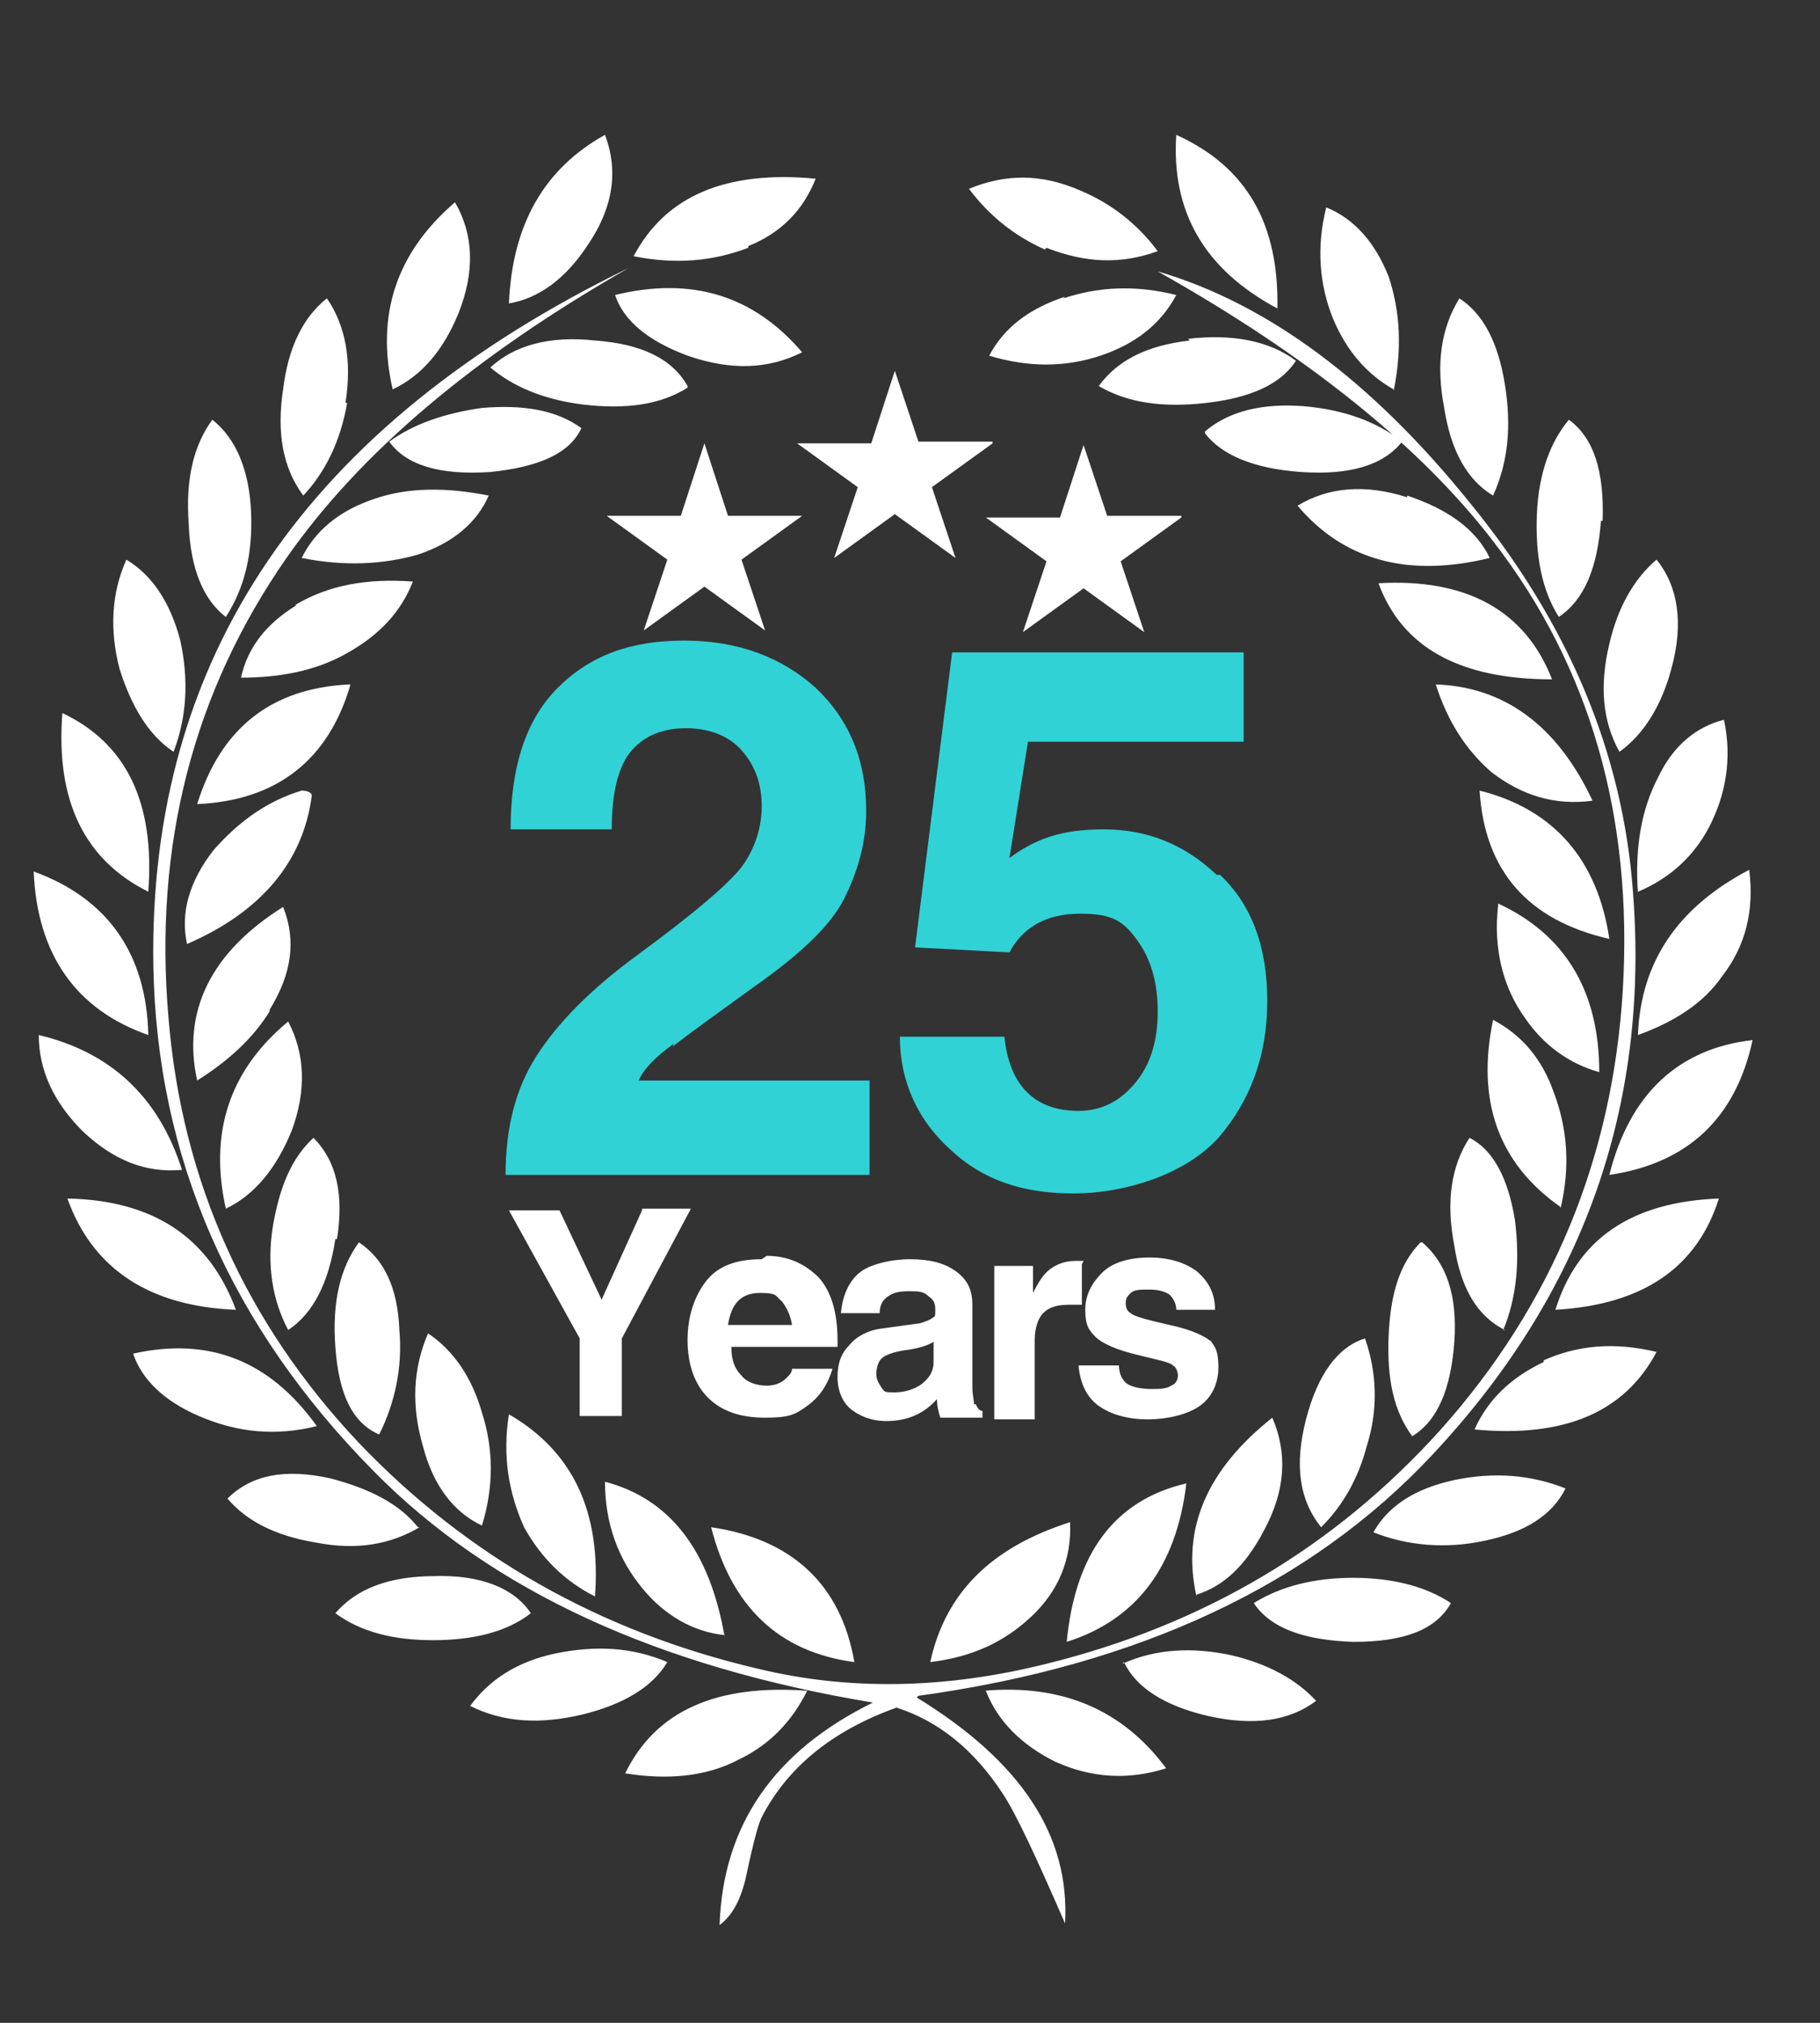 <?xml version="1.0" encoding="UTF-8"?>
<svg xmlns="http://www.w3.org/2000/svg" version="1.1" viewBox="0 0 108 120">
  <rect x="0" y="0" width="108" height="120" fill="#333333" stroke="none"/>
  <defs>
    <style>
      .cls-1 {
        fill: #fff;
      }

      .cls-2 {
        fill: #30d2d6;
      }
    </style>
  </defs>
  <!-- Generator: Adobe Illustrator 28.7.1, SVG Export Plug-In . SVG Version: 1.2.0 Build 142)  -->
  <g>
    <g id="Group_1">
      <g id="_x32_5">
        <path class="cls-2" d="M39.9,62.1c1-.8,2.7-2,4.9-3.6,2.7-1.9,4.5-3.6,5.3-5.2.8-1.6,1.3-3.3,1.3-5.2,0-3-1-5.4-3-7.3-2-1.8-4.6-2.8-7.8-2.8s-5.6.9-7.5,2.8c-1.9,1.9-2.8,4.7-2.8,8.4h6c0-2.2.4-3.8,1.2-4.7.8-.9,1.9-1.3,3.2-1.3s2.5.4,3.3,1.3,1.2,2,1.2,3.3-.4,2.5-1.1,3.5c-.7,1-2.8,2.8-6.2,5.3-2.9,2.1-4.9,4.2-6.1,6.1-1.2,1.9-1.8,4.2-1.8,7h21.6v-5.6h-13.7c.3-.7,1-1.4,2.1-2.2ZM72.2,51.9c-1.9-1.8-4.1-2.7-6.7-2.7s-4.1.6-5.6,1.7l1.1-6.9h12.8v-5.3h-17.3l-2.2,17.5,5.6.3c.8-1.5,2.2-2.3,4.2-2.3s2.6.5,3.4,1.6c.8,1.1,1.2,2.5,1.2,4.2s-.4,3.1-1.3,4.2c-.9,1.1-2,1.7-3.4,1.7-2.6,0-4.1-1.5-4.4-4.4h-6.2c0,2.7,1.1,5,3,6.7,1.9,1.8,4.3,2.6,7.3,2.6s6.6-1.1,8.6-3.3c1.9-2.2,2.9-4.9,2.9-8.1s-.9-5.7-2.8-7.5Z"/>
      </g>
      <g id="Years">
        <path class="cls-1" d="M38.1,71.8l-2.4,5.3-2.5-5.3h-3l4.2,7.6v4.6h2.5v-4.6l4.1-7.7h-2.9ZM45.2,74.7c-1.5,0-2.6.4-3.3,1.3-.7.9-1.1,2.1-1.1,3.5s.4,2.6,1.2,3.4c.8.8,1.9,1.2,3.4,1.2s1.8-.2,2.5-.7c.7-.5,1.2-1.2,1.5-2.2h-2.4c0,.3-.3.5-.5.7-.3.2-.6.3-1,.3-.6,0-1.2-.2-1.5-.6-.4-.4-.6-.9-.6-1.7h6.3v-.4c0-1.7-.4-2.9-1.1-3.7-.8-.8-1.8-1.3-3.1-1.3ZM43.2,78.6c.2-1.3.8-1.9,1.9-1.9s.9.2,1.3.5c.3.4.5.8.6,1.4h-3.8ZM57.8,83.3c0-.2-.1-.6-.1-1v-4.9c0-.9-.3-1.5-1-2-.7-.5-1.6-.7-2.7-.7s-2.4.3-3,.8c-.6.5-1,1.3-1.1,2.4h2.3c0-.5.2-.8.5-1,.3-.2.6-.3,1.2-.3s.9,0,1.2.3c.3.2.4.4.4.8s0,.4-.2.5c-.1.1-.4.2-.7.3l-2.2.3c-.9.1-1.6.5-2,1-.5.5-.7,1.1-.7,1.9s.3,1.5.8,1.9,1.2.7,2.1.7c1.2,0,2.2-.4,3-1.3,0,.4.1.8.2,1.1h2.5v-.4c-.2,0-.3-.2-.4-.4ZM55.4,80.8c0,.5-.2.9-.7,1.3-.4.3-1,.5-1.6.5s-.6,0-.8-.3-.3-.5-.3-.8.1-.7.3-.9c.2-.2.7-.4,1.4-.5.8-.1,1.4-.3,1.7-.5v1.1ZM64.3,74.8c-.1,0-.3,0-.5,0-.6,0-1.1.2-1.5.5-.4.3-.7.8-1,1.4h0v-1.6h-2.3v9.1h2.4v-4.7c0-.7.2-1.3.5-1.6.4-.4.9-.5,1.6-.5s.6,0,.7,0v-2.4ZM72,79.7c-.4-.4-1.2-.8-2.6-1.1-1.3-.3-2.1-.5-2.3-.7-.2-.1-.3-.3-.3-.6s.1-.4.3-.6c.2-.2.6-.2,1.1-.2s.9.1,1.2.3c.2.2.4.5.4.9h2.3c0-1-.4-1.7-1.1-2.3-.7-.5-1.6-.8-2.8-.8s-2.2.3-2.8.9c-.6.6-1,1.3-1,2.2s.2,1.2.6,1.6c.4.4,1.3.8,2.6,1.1,1.2.3,1.8.4,2,.6.2.1.3.4.3.6s-.1.5-.4.6c-.3.2-.7.2-1.2.2s-1.1-.1-1.4-.3c-.3-.2-.5-.6-.5-1.1h-2.4c.1,1.1.5,1.9,1.2,2.4.7.5,1.7.8,2.9.8s2.4-.3,3.1-.8c.7-.5,1.1-1.3,1.1-2.3s-.2-1.2-.5-1.6Z"/>
      </g>
      <g id="Shape_1">
        <path class="cls-1" d="M83.5,29.5c-2.5-.8-4.7-.6-6.5.5,2.7,3.2,6.5,4.3,11.4,3.1-.8-1.7-2.5-2.9-4.9-3.7ZM63.3,97.4c4.1-1.3,6.5-4.4,7.1-9.4-4.3,1-6.6,4.2-7.1,9.4ZM71,94.6c1.6-.5,2.9-1.7,4-3.8,1.3-2.4,1.4-4.6.5-6.7-3.9,3.1-5.4,6.6-4.5,10.6ZM70.6,20.2c-2.6.3-4.3,1.2-5.4,2.7,1.7,1,3.8,1.3,6.4,1,2.6-.3,4.4-1.1,5.3-2.5-1.6-1.2-3.8-1.6-6.4-1.3ZM63.2,17.6c-2.1.7-3.6,1.8-4.5,3.5,2.3.7,4.5.7,6.6,0,2.1-.7,3.6-1.9,4.5-3.6-2.4-.6-4.6-.5-6.7.2ZM77.5,84.2c-.7,2.7-.4,4.8.9,6.4,1.3-1.3,2.2-2.9,2.7-4.8.7-2.2.6-4.4-.1-6.4-1.6.5-2.8,2.1-3.5,4.8ZM20.8,40.6c-4.7.2-7.7,2.6-9.1,7.1,4.7-.2,7.8-2.6,9.1-7.1ZM81.8,34.6c1.4,3.8,4.8,5.7,10.3,5.7-1.6-4.1-5.1-6-10.3-5.7ZM16,59.9c1.3-2.1,1.6-4.1.8-6.1-4.3,2.7-6,6.2-5.1,10.3,1.9-1.2,3.3-2.5,4.3-4.1ZM17.3,67.1c.9-2.4.8-4.6-.2-6.5-3.5,2.9-4.7,6.6-3.7,11.1,1.7-.8,3-2.4,3.9-4.6ZM63.5,90.3c-4.7,1.5-7.4,4.2-8.3,8.3,2.5-.3,4.4-1.2,6-2.7,1.6-1.5,2.4-3.4,2.3-5.6ZM11.1,56c4.4-1.9,6.9-4.9,7.4-8.8,0-.2-.3-.3-.6-.3-2,.6-3.7,1.8-5.2,3.5-1.5,1.9-2,3.8-1.6,5.6ZM22.2,29.6c-2.1.7-3.5,1.9-4.3,3.5,2.5.5,4.8.4,6.9-.2,2.1-.7,3.5-1.9,4.2-3.5-2.5-.5-4.8-.5-6.8.2ZM25.4,79.1c-.9,2.1-1,4.3-.3,6.7.6,2.3,1.8,3.9,3.5,4.7.7-2.3.7-4.5,0-6.7-.6-2.1-1.7-3.7-3.2-4.7ZM82.7,23.2c.5-2.5.4-4.7-.3-6.8-.8-2-2-3.4-3.7-4.1-.6,2.4-.4,4.6.4,6.6.8,1.9,2,3.3,3.6,4.2ZM96.1,44.6c1.4-1,2.5-2.7,3.1-5,.7-2.6.4-4.8-.9-6.4-1.3,1.1-2.3,2.8-2.8,5-.6,2.5-.4,4.6.6,6.4ZM95.1,30.9c.1-2.9-.5-4.9-2-6-1.1,1.3-1.8,3.2-1.9,5.6-.1,2.5.3,4.5,1.3,6.1,1.5-1,2.3-2.9,2.5-5.7ZM88.6,29.4c.9-2,1.1-4.1.7-6.6-.4-2.5-1.3-4.2-2.7-5.1-1.1,1.8-1.4,3.9-.9,6.5.4,2.6,1.4,4.3,2.9,5.2ZM97.2,52.9c1.9-.8,3.3-2.1,4.2-3.8,1-1.9,1.4-4.1.9-6.4-1.6.4-3,1.5-3.9,3.4-1,1.9-1.4,4.2-1.2,6.9ZM97.2,61.4c2.2-.8,3.9-1.9,5-3.5,1.4-1.8,1.9-3.9,1.6-6.3-4.2,2.2-6.4,5.4-6.6,9.7ZM95.5,69.7c4.7-.7,7.5-3.4,8.5-8-4.4.5-7.3,3.2-8.5,8ZM20,73.5c.4-2.6,0-4.6-1.4-6-1.3,1.2-2,2.9-2.4,5.2-.4,2.4,0,4.5.9,6.2,1.5-1,2.4-2.8,2.8-5.4ZM88.9,53.7c-.3,2.6.3,4.9,1.6,6.7,1.1,1.6,2.6,2.7,4.4,3.2,0-4.9-2.1-8.2-6-10ZM85.2,40.6c.7,2.2,1.8,3.9,3.3,5.2,1.8,1.4,3.8,2,6,1.7-2.1-4.5-5.3-6.8-9.4-6.9ZM92.6,71.7c.6-2.5.4-4.8-.4-6.9-.7-2-1.9-3.4-3.6-4.3-1,4.8.3,8.5,4,11.1ZM87.8,46.9c.3,4.8,2.9,7.7,7.7,8.8-.7-4.7-3.3-7.7-7.7-8.8ZM75.8,18.3c.1-5-1.8-8.4-6-10.3-.3,4.6,1.7,8,6,10.3ZM62.1,14.7c2.3.9,4.4,1,6.6.2-1.2-1.6-2.7-2.8-4.6-3.6-2.3-1-4.4-1-6.6-.1,1.2,1.6,2.7,2.8,4.5,3.6ZM89.2,78.9c.8-1.9,1-4.1.7-6.5-.4-2.5-1.3-4.2-2.7-4.9-1.1,1.7-1.4,3.8-.9,6.4.4,2.6,1.4,4.2,3,5ZM84.3,73.7c-1.2,1.2-1.8,3-1.9,5.6-.1,2.5.3,4.4,1.4,5.9,1.5-.9,2.3-2.8,2.5-5.6.2-2.8-.5-4.7-1.9-5.9ZM71.5,25.7c1,1.3,2.9,2.1,5.7,2.3,2.9.2,4.9-.4,6-1.8-1.5-1.2-3.5-1.9-5.8-2.1-2.5-.2-4.5.3-5.9,1.5ZM25.8,93.5c-2.8,0-4.7.8-5.9,2.2,1.5,1.1,3.4,1.6,5.8,1.6,2.4,0,4.4-.5,5.8-1.6-1-1.5-3-2.3-5.8-2.2ZM24.8,90.6c-1.1-1.4-2.9-2.3-5.2-2.9-2.7-.6-4.7-.2-6.1,1.2,1.1,1.3,2.8,2.2,5.2,2.6,2.5.5,4.5.1,6.2-.9ZM39.6,98.6c-2.1-.9-4.3-1-6.7-.5-2.3.5-3.9,1.6-5,3.1,2,1,4.2,1.1,6.7.5,2.4-.6,4.1-1.6,5-3.1ZM4,71.1c1.5,4.2,4.9,6.4,10,6.6-1.6-4.3-4.9-6.5-10-6.6ZM18.8,84.6c-2.8-3.9-6.4-5.3-10.9-4.3.5,1.5,1.8,2.8,3.9,3.7,2.3,1,4.6,1.2,7,.6ZM8.8,61.4c-.1-4.8-2.4-8.1-6.8-9.7.2,4.9,2.5,8.2,6.8,9.7ZM47.9,100.3c-5.4-.4-9,1.2-10.8,4.9,2.5.4,4.8.2,6.7-.8,1.9-.9,3.2-2.3,4.1-4.1ZM10.8,69.4c-1.4-4.4-4.3-7-8.5-8,0,2.1.9,4,2.6,5.7,1.8,1.7,3.7,2.5,5.9,2.3ZM91.6,80.8c-1.9.9-3.3,2.2-4.1,4,5.3.5,8.9-1,10.8-4.6-2.5-.6-4.7-.4-6.7.5ZM22.5,85.1c.9-1.8,1.4-3.9,1.2-6.2-.1-2.5-.9-4.2-2.4-5.2-1.1,1.5-1.6,3.5-1.4,6.2.2,2.8,1,4.5,2.6,5.2ZM92.3,77.7c5.2-.3,8.4-2.5,9.7-6.6-5.2.2-8.4,2.4-9.7,6.6ZM58.5,100.3c.7,1.8,2.1,3.2,4.1,4.2,2.2,1,4.4,1.1,6.6.4-2.6-3.5-6.2-5-10.8-4.6ZM74.4,95.1c1,1.5,3,2.2,5.9,2.3,3,0,4.9-.7,5.8-2.3-1.5-1-3.5-1.5-5.8-1.5s-4.3.5-5.9,1.5ZM54.5,100.6c13.1-1.8,23.3-6.6,30.5-14.3,8.9-9.5,12.9-20.6,11.9-33.4-.6-8.2-3.8-15.9-9.7-23.1-5.8-7.2-12-11.8-18.5-13.7,8.9,5,15.6,10.4,19.9,16,5.8,7.5,8.3,16.4,7.7,26.6-.6,10-4.2,18.7-10.8,26.1-6.3,7-14.1,11.6-23.4,13.9-6,1.5-11.7,1.6-17.1.3-9.4-2.2-17.3-6.7-23.7-13.4-6.7-7.1-10.5-15.5-11.3-25.2-.9-10.3,1.5-19.4,7-27.3,4.4-6.3,11.2-12,20.3-17.2-19.1,9.3-28.5,23.1-28.2,41.4.2,11.4,4.6,21.4,13.1,30,7,7.1,16.9,11.6,29.6,13.7-5.9,2.9-8.9,7.3-9.1,13.2.8-.6,1.3-1.6,1.6-3,.4-1.9.7-3,.9-3.4,1.5-2.9,4.1-5.1,8-6.5,2.5.8,4.6,2.5,6.3,5.1.8,1.2,2,3.8,3.7,7.7.3-5.2-2.6-9.6-8.8-13.4ZM66.7,98.6c.7,1.5,2.4,2.6,5,3.2,2.7.6,4.8.3,6.4-.9-1.2-1.3-2.9-2.2-5-2.7-2.3-.5-4.5-.4-6.5.5ZM86.3,87.8c-2.3.5-3.9,1.5-4.8,3.1,2,.8,4.3,1,6.6.5,2.4-.5,4-1.5,4.8-3.1-2-.8-4.2-1-6.6-.5ZM40.8,22.9c-.9-1.6-2.7-2.5-5.5-2.7-2.7-.3-4.8.3-6.2,1.6,1.3,1.1,3.1,1.9,5.5,2.2,2.6.3,4.6,0,6.2-1ZM47.6,20.9c-2.9-3.4-6.6-4.5-11.1-3.4.5,1.5,1.9,2.7,4.3,3.6,2.6.9,4.8.8,6.8-.2ZM43,97.1c-.9-5.2-3.3-8.2-7.1-9.2,0,2.5.8,4.6,2.2,6.3,1.3,1.6,3,2.6,4.9,2.8ZM35.3,94.8c.4-5.1-1.3-8.7-5.1-10.9-.4,2.5,0,4.7.9,6.7,1,1.8,2.4,3.2,4.2,4.1ZM50.7,98.6c-.8-4.6-3.7-7.3-8.5-8,1.2,4.7,4,7.4,8.5,8ZM17.6,35.9c-1.8,1.1-2.9,2.5-3.3,4.3,2.3,0,4.4-.4,6.2-1.4,2-1.1,3.3-2.5,4-4.3-2.7-.2-5,.2-7,1.4ZM34.5,25.4c-1.5-1.1-3.5-1.4-5.9-1.2-2.1.3-4,.9-5.5,2,1,1.4,3,2,6,1.8,2.9-.3,4.7-1.1,5.4-2.6ZM20.5,23.9c.4-2.5,0-4.6-1.1-6.2-1.4,1.1-2.3,2.9-2.6,5.4-.4,2.6,0,4.7,1.2,6.3,1.3-1.4,2.2-3.2,2.6-5.5ZM44.4,14.6c2-.8,3.3-2.2,4-4-5.3-.5-8.9,1-10.8,4.6,2.5.5,4.7.3,6.8-.5ZM8.8,52.9c.4-5.3-1.3-8.8-5.1-10.6-.4,5.2,1.3,8.7,5.1,10.6ZM10.3,44.6c.8-2.1.9-4.3.4-6.6-.6-2.3-1.7-3.9-3.2-4.8-.9,2-1,4.2-.4,6.5.7,2.2,1.7,3.9,3.2,4.9ZM13.4,36.6c1.1-1.7,1.6-3.7,1.5-6.2-.1-2.5-.9-4.4-2.3-5.5-1.1,1.5-1.6,3.5-1.4,6.2.1,2.7.9,4.5,2.2,5.5ZM34.9,14.5c1.5-2.2,1.8-4.4,1-6.5-3.6,2-5.5,5.3-5.7,10,1.8-.3,3.4-1.5,4.7-3.5ZM27.2,18.6c1-2.5.9-4.7-.2-6.6-3.5,3-4.7,6.7-3.7,11.1,1.7-.8,3-2.3,3.9-4.5Z"/>
      </g>
      <g id="Rectangle_4">
        <path class="cls-1" d="M43.2,30.6l-1.4-4.3-1.4,4.3h-4.4s3.6,2.6,3.6,2.6l-1.4,4.2,3.6-2.6,3.6,2.6-1.4-4.2,3.6-2.6h-4.4ZM70.1,30.6h-4.4s-1.4-4.2-1.4-4.2l-1.4,4.3h-4.4s3.6,2.6,3.6,2.6l-1.4,4.2,3.6-2.6,3.6,2.6-1.4-4.2,3.6-2.6ZM58.9,26.2h-4.4s-1.4-4.2-1.4-4.2l-1.4,4.3h-4.4s3.6,2.6,3.6,2.6l-1.4,4.2,3.6-2.6,3.6,2.6-1.4-4.2,3.6-2.6Z"/>
      </g>
    </g>
  </g>
</svg>